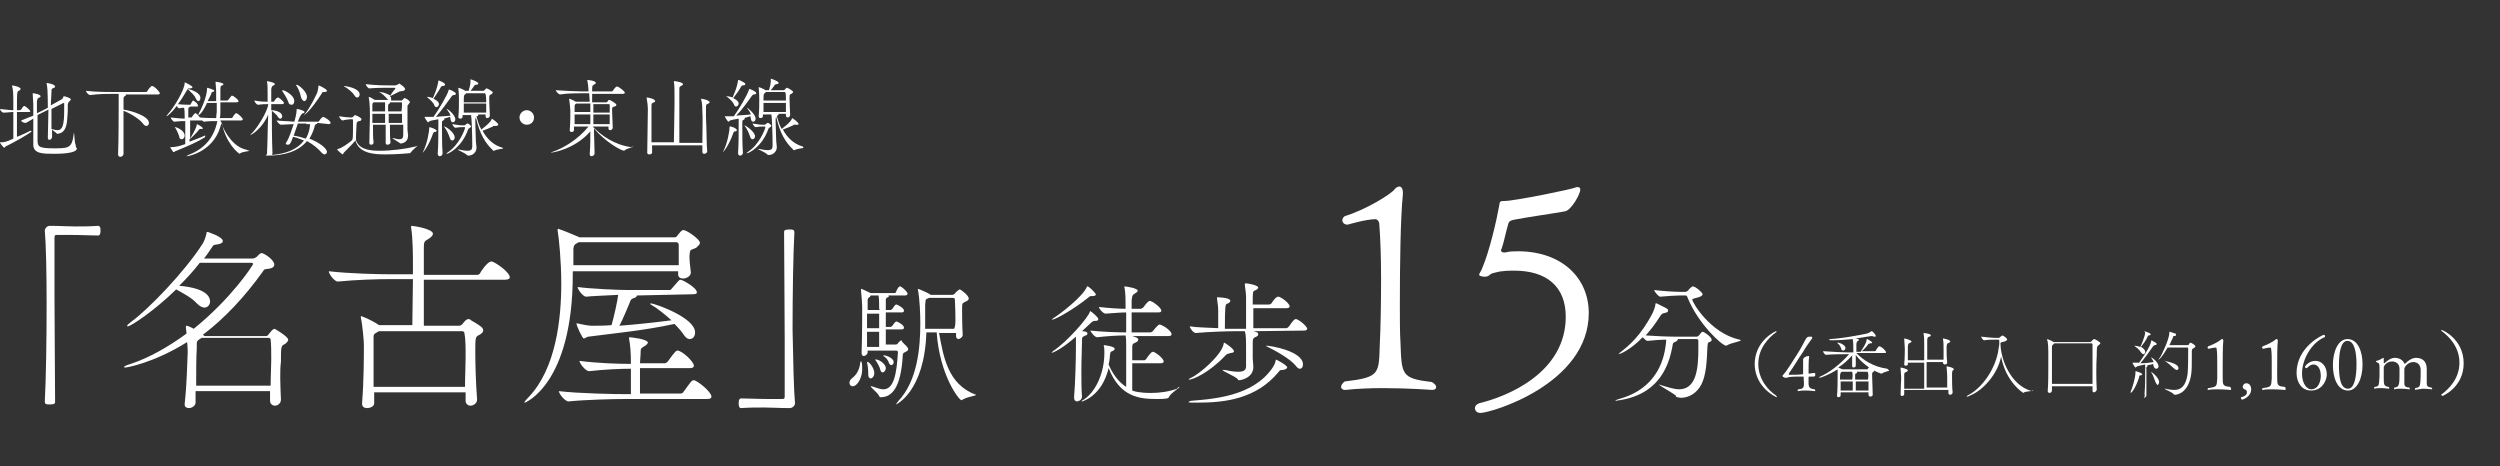 <?xml version="1.0" encoding="utf-8"?>
<!-- Generator: Adobe Illustrator 28.2.0, SVG Export Plug-In . SVG Version: 6.00 Build 0)  -->
<svg version="1.1" id="_レイヤー_2" xmlns="http://www.w3.org/2000/svg" xmlns:xlink="http://www.w3.org/1999/xlink" x="0px"
	 y="0px" viewBox="0 0 412.9 77" style="enable-background:new 0 0 412.9 77;" xml:space="preserve">
<rect x="0" y="0" width="412.9" height="77" fill="#333333" stroke="none"/>
<style type="text/css">
	.st0{fill:#FFFFFF;}
	.st1{fill:none;}
</style>
<g id="PC">
	<g>
		<path class="st0" d="M0.9,24.2c-0.1,0.1-0.1,0.2-0.2,0.2S0,23.7,0,23.5l0,0c0.7,0,0.9,0,2.2-0.6c0-0.9,0-2.8,0-4.4
			c-0.5,0-1,0.1-1.5,0.1l0,0C0.4,18.7,0,18.2,0,18l0,0c1.1,0.1,1.6,0.2,2.2,0.2c0-0.7,0-1.4,0-1.8c0-0.6,0-1.4-0.2-2.2v-0.1l0,0
			c0,0,1.4,0.2,1.4,0.6c0,0.1-0.1,0.2-0.3,0.3c-0.3,0.1-0.3,0.3-0.3,3.2h0.5c0.1,0,0.1-0.1,0.2-0.1C3.8,17.5,4,17.5,4,17.5
			c0.2,0,1,0.7,1,0.9c0,0.1-0.1,0.1-0.2,0.1h-2c0,1.6,0,3.3,0,4.1c0.8-0.3,1.6-0.7,2.2-1h0.1c0,0,0.1,0,0.1,0.1
			C5.2,21.9,2,23.7,0.9,24.2L0.9,24.2z M12.7,24.5c0,0.9-3,0.9-3.8,0.9c-1.8,0-3.4,0-3.4-1.5c0-1,0-2.7,0-4.3
			c-1.2,0.7-1.2,0.7-1.3,0.7c-0.3,0-0.7-0.2-0.7-0.4l0,0c0.8-0.3,1.4-0.6,2-0.8v-1.7v-0.2c0-0.5-0.1-1.2-0.1-1.7v-0.1l0,0
			c0.3,0,1.3,0.2,1.3,0.5c0,0.1-0.1,0.2-0.2,0.2c-0.2,0.1-0.3,0.1-0.4,0.6c0,0.2,0,1,0,2c0.6-0.3,1.1-0.5,1.8-0.9
			c0-2.9-0.1-3.6-0.2-4c0-0.1,0-0.1,0-0.1l0,0c0.1,0,1.4,0.2,1.4,0.6c0,0.1-0.1,0.2-0.2,0.2c-0.3,0.2-0.4,0-0.4,0.7
			c0,0.6-0.1,1.4-0.1,2.2l1.8-1c0.1,0,0.1-0.2,0.2-0.2c0-0.1,0.1-0.2,0.1-0.3c0,0,0,0,0.1,0s1.1,0.3,1.1,0.5c0,0.1-0.1,0.2-0.3,0.4
			c-0.1,0.1-0.1,0.1-0.2,0.4c0,0.7,0,1.5-0.1,2.5c-0.1,1.4-0.5,2.3-1.6,2.4c-0.1,0-0.1,0-0.1,0c-0.1-0.2-0.5-0.4-0.8-0.7v1.2l0,0
			c0,0.3-0.3,0.5-0.4,0.5c-0.2,0-0.3-0.1-0.3-0.4l0,0c0-1.2,0.1-3,0.1-4.6L6.2,19c0,1.4,0,3,0,3.9c0,1.3,0,1.6,2.8,1.6
			c0.6,0,1.2,0,1.8-0.1c1.1-0.2,1.2-1.1,1.4-2.4c0-0.1,0-0.1,0-0.1c0.1,0,0.1,1.8,0.3,2C12.5,24.3,12.6,24.4,12.7,24.5L12.7,24.5z
			 M10.5,17C10.5,17,10.4,17,10.5,17l-2,1c0,1.1,0,2.3,0,3.3c0.4,0.1,0.7,0.2,1,0.2c0.8,0,1.1-0.8,1.1-3.2c0-0.4,0-0.8,0-1.1
			C10.6,17.1,10.6,17,10.5,17L10.5,17z"/>
		<path class="st0" d="M20.4,25.4c0,0.3-0.3,0.5-0.5,0.5s-0.4-0.1-0.4-0.4l0,0c0.1-2.5,0.1-6.8,0.1-8.1c0-0.6,0-1.5,0-1.9h-0.7
			c-0.8,0-2.7,0-4,0.2l0,0c-0.3,0-0.7-0.5-0.7-0.7l0,0c1.5,0.2,4,0.2,4.8,0.2h5.1c0.1,0,0.2-0.1,0.2-0.1c0.1-0.2,0.6-0.9,0.8-0.9
			c0.4,0,1.3,1,1.3,1.2c0,0.1-0.1,0.2-0.3,0.2h-5.4c0.1,0,0.1,0.1,0.1,0.1c0,0.1-0.1,0.1-0.2,0.2c-0.2,0.1-0.2,0.1-0.2,1
			c0,0.3,0,0.7,0,1.2c1.4,0.2,4.2,1.1,4.2,2.2c0,0.3-0.2,0.5-0.4,0.5c-0.2,0-0.4-0.1-0.6-0.4c-0.5-0.7-2.1-1.7-3.2-2.1
			c0,1,0,2.2,0,3.4C20.4,23,20.4,24.4,20.4,25.4L20.4,25.4L20.4,25.4z"/>
		<path class="st0" d="M41.2,24.9c0,0.1-1,0.1-1.5,0.4l-0.1,0.1c-0.2,0-2.4-1.8-3-5.3c-0.9,4.9-5.5,5.7-5.7,5.7h-0.1
			c0,0,0.1-0.1,0.3-0.2c2.9-1.1,4.3-3.1,4.8-5.6c-0.7,0-1.5,0-2.2,0.1l0,0c-0.1,0-0.2-0.1-0.3-0.2c0,0-0.1,0-0.2,0h-1.8
			c0,0.6,0,1.1,0,1.7c0,0.4,0,0.9,0,1.3c0.9-1.5,1.1-2.1,1.1-2.3c0-0.1,0-0.1,0-0.1c0.1,0,1,0.5,1,0.7c0,0.1-0.1,0.1-0.3,0.1h-0.1
			c-0.2,0-0.2,0.1-0.3,0.2c-0.3,0.4-1.4,1.5-1.5,1.5c0,0.1,0,0.3,0,0.4c1-0.4,1.9-0.7,2.5-1c0,0,0,0,0.1,0c0,0,0,0,0,0.1
			c0,0,0,0.1-0.1,0.2c-1.1,0.7-2.7,1.4-4.9,2.3c-0.1,0.1-0.1,0.1-0.2,0.1h-0.1c-0.1-0.1-0.5-0.8-0.5-0.8s0,0,0.1,0h0.1
			c0.5,0,1.2-0.1,2.3-0.5c0-1.3,0-2.7,0-3.8c-0.5,0-1,0-1.8,0.1l0,0c-0.2,0-0.6-0.5-0.6-0.7c0.9,0.1,1.8,0.2,2.3,0.2v-0.3
			c0-0.6,0-1.1-0.1-1.5c-0.2,0-0.5,0-0.8,0.1l0,0c-0.1,0-0.3-0.2-0.4-0.4c-0.9,1.2-1.6,1.7-1.7,1.7c0,0-0.1,0,0,0c0,0,0-0.1,0.1-0.2
			c1.2-1.3,2.9-4.2,2.9-5.3c0-0.1,0-0.1,0-0.1c0.1,0,1.3,0.6,1.3,0.8c0,0.1-0.2,0.2-0.4,0.2l0,0c-0.1,0-0.1,0-0.2,0s-0.1,0-0.2,0.1
			h0.1c0.3,0.1,2,0.5,2,1.5c0,0.3-0.2,0.5-0.3,0.5c-0.2,0-0.3-0.1-0.5-0.5c-0.1-0.4-0.8-1-1.2-1.4L31,14.7l0,0
			c-0.5,0.8-1,1.7-1.6,2.5c0.8,0.1,1.5,0.1,1.9,0.1h0.1c0,0,0.1,0,0.1-0.1c0,0,0.3-0.6,0.4-0.6c0,0,0.8,0.4,0.8,0.9
			c0,0.1,0,0.1-0.2,0.1h-1.1l0,0c0,0.1-0.1,0.1-0.1,0.1c-0.2,0.1-0.2,0-0.2,0.8c0,0.3,0,0.6,0,0.9h0.5c0,0,0.1,0,0.1-0.1
			c0.2-0.3,0.5-0.6,0.5-0.6h0.1c0.3,0.1,0.5,0.4,0.7,0.7c0.9,0.1,2,0.1,2.7,0.1c0-0.4,0.1-0.8,0.1-1.2V17h-1.6c-0.8,1.7-1.3,2-1.4,2
			c0,0,0,0,0-0.1s0-0.1,0.1-0.3c0.1-0.1,1.3-2.5,1.3-4c0-0.1,0-0.1,0-0.1c0.1,0,1.2,0.3,1.2,0.5c0,0.1-0.1,0.1-0.3,0.2
			c-0.2,0.1-0.2,0.1-0.2,0.3l-0.6,1.2h1.4c0-0.6,0-1.1,0-1.5c0-0.7-0.1-1.3-0.1-1.6v-0.1l0,0c0.3,0,1.3,0.2,1.3,0.4
			c0,0.1-0.1,0.2-0.2,0.2c-0.3,0.1-0.3,0.2-0.3,0.9v1.6h1.1c0,0,0.1,0,0.2-0.1c0.5-0.6,0.5-0.7,0.6-0.7c0.3,0,1.1,0.7,1.1,0.9
			c0,0.1-0.1,0.2-0.3,0.2h-2.7v1.6c0,0.3,0,0.7-0.1,1h1.9c0.1,0,0.2-0.1,0.2-0.1s0.4-0.7,0.6-0.7c0.3,0,1.1,0.8,1.1,1
			c0,0.1-0.1,0.2-0.3,0.2h-3.4c0.7,2.2,2.3,4.4,4.2,4.8C41.1,24.9,41.2,24.9,41.2,24.9L41.2,24.9z M30.5,22.4c0,0.3-0.2,0.6-0.5,0.6
			c-0.2,0-0.4-0.1-0.4-0.5c-0.1-0.3-0.4-1-0.6-1.3C28.9,21,28.8,21,28.8,21l0,0C29,20.9,30.5,21.5,30.5,22.4L30.5,22.4z"/>
		<path class="st0" d="M52.4,20.3C52.4,20.3,52.4,20.4,52.4,20.3c0,0.1,0,0.2-0.2,0.2c-0.2,0.1-0.2,0.2-0.3,0.6
			c-0.2,0.7-0.5,1.3-0.8,1.8c1.6,0.6,2.9,1.6,2.9,2.2c0,0.2-0.2,0.4-0.4,0.4c-0.1,0-0.3-0.1-0.5-0.3c-0.5-0.6-1.3-1.3-2.4-1.9
			c-1.4,1.7-3.7,2.4-6.4,2.4c-0.3,0-0.4,0-0.4-0.1c0,0,0.1-0.1,0.2-0.1c0-0.1,0-0.1,0-0.2c0.1-1.8,0.1-4.3,0.2-6.4
			c-0.9,2.2-2.7,3.4-3,3.4l0,0c0,0,0.1-0.1,0.2-0.2c0.8-0.7,2.7-3.6,2.8-4.9h-0.1c-0.6,0-0.7,0-1.6,0.1l0,0c-0.2,0-0.6-0.5-0.6-0.7
			c1.1,0.2,1.6,0.2,2.2,0.2l0,0c0-0.3,0-0.6,0-0.8c0-1.7,0-1.9-0.1-2.5c0-0.1,0-0.1,0-0.1l0,0c0,0,1.3,0.2,1.3,0.5
			c0,0.1-0.1,0.1-0.2,0.2c-0.2,0.1-0.3,0.1-0.4,0.6c0,0.5,0,1.2,0,2.1h0.3c0,0,0.1,0,0.2-0.1c0.2-0.4,0.5-0.6,0.6-0.6
			c0.2,0,1,0.7,1,0.9c0,0.1-0.1,0.2-0.3,0.2h-1.8v1c0.7,0,1.8,0.3,1.8,1c0,0.2-0.1,0.4-0.3,0.4c-0.1,0-0.3-0.1-0.4-0.3
			c-0.2-0.4-0.7-0.7-1-1c0,2.1,0,4.6,0.1,7c0,0.1,0,0.2-0.1,0.3c2.3-0.2,4.2-0.9,5.3-2.4c-0.6-0.2-1.2-0.5-1.8-0.6
			c-0.4,1.1-0.5,1.3-0.9,1.3c-0.2,0-0.3-0.1-0.3-0.2s0-0.1,0.1-0.2c0.5-0.8,0.9-2.1,1.2-3c-0.7,0-1.5,0.1-2.1,0.1l0,0
			c-0.2,0-0.7-0.5-0.7-0.7l0,0c0.8,0.1,1.9,0.1,2.9,0.2c0.1-0.2,0.4-1.4,0.4-2c0-0.1,0-0.1,0-0.1c0.4,0,1.3,0.3,1.3,0.5
			c0,0.1-0.1,0.2-0.3,0.2c-0.2,0.1-0.5,0.5-0.8,1.4c0.6,0,1.1,0,1.3,0h2c0.1,0,0.2-0.1,0.2-0.1c0.1-0.2,0.5-0.7,0.7-0.7
			c0.1,0,1.2,0.6,1.2,1c0,0.1-0.1,0.2-0.3,0.2L52.4,20.3L52.4,20.3z M47.6,16.8c-0.2-0.6-0.8-1.5-1-1.8l0,0c0,0,0-0.1,0.1-0.1
			c0.3,0,1.9,0.8,1.9,1.8c0,0.4-0.2,0.6-0.4,0.6C47.9,17.3,47.7,17.2,47.6,16.8L47.6,16.8z M50.6,20.4c-0.3,0-0.8,0-1.4,0l-0.7,2
			c0.7,0.1,1.4,0.3,2,0.5c0.6-1,0.7-2,0.7-2.4h-0.6V20.4z M49.7,16c-0.1-0.6-0.5-1.6-0.8-1.9l0,0c0,0,0-0.1,0.1-0.1
			c0.3,0,1.7,1.1,1.7,2c0,0.4-0.2,0.7-0.5,0.7C50,16.6,49.8,16.4,49.7,16L49.7,16z M50.2,19c0,0,0-0.1,0.1-0.1
			c1-1.2,1.9-3.2,2.1-3.6c0.1-0.3,0.2-0.9,0.2-1.1c0-0.1,0-0.1,0-0.1c0.1,0,1.4,0.6,1.4,0.9c0,0.1-0.1,0.2-0.5,0.2
			c-0.3,0-0.3,0.1-0.4,0.3C51.3,18.3,50.3,19,50.2,19L50.2,19z"/>
		<path class="st0" d="M69,24L69,24c0,0.1-0.8,0.7-1.1,1.1c-0.1,0.1-0.1,0.2-0.2,0.2s-2,0.2-4,0.2c-1.8,0-4.4-0.1-5-2.3
			c-0.3,0.4-1.3,1.4-1.9,2c-0.1,0.1-0.1,0.3-0.2,0.3s-0.9-0.7-0.9-0.8c0,0,0-0.1,0.1-0.1c0.6-0.1,1.7-0.9,2.3-1.4
			c0.2-0.2,0.2-0.4,0.2-2.9v-0.5c0-0.1-0.1-0.1-0.2-0.1h-0.3c-0.2,0-0.9,0.1-1.2,0.2l0,0c-0.2,0-0.6-0.5-0.6-0.7
			c0.5,0.1,1.6,0.2,1.8,0.2h0.3c0.1,0,0.2-0.1,0.2-0.1c0.3-0.3,0.3-0.3,0.3-0.3c0.1,0,1.1,0.4,1.1,0.7c0,0.2-0.2,0.3-0.4,0.3
			c-0.2,0.1-0.3,0-0.4,0.4c0,0.5-0.1,1.4-0.1,2V23c0,0.1,0,0.3,0.1,0.4c0.6,1.4,2.6,1.5,3.8,1.5c1.9,0,4.3-0.3,5.9-0.7
			C68.9,24.1,68.9,24.1,69,24L69,24z M59.4,15.6c0,0.3-0.2,0.5-0.4,0.5s-0.3-0.1-0.5-0.4c-0.3-0.5-1.1-1.1-1.6-1.4
			c0,0-0.1,0-0.1-0.1c0,0,0,0,0.1,0C57.7,14.3,59.4,14.7,59.4,15.6L59.4,15.6z M65.3,14.6c0,0,0-0.1-0.1-0.1H64c-1,0-1.8,0-3,0.1
			l0,0c-0.2,0-0.6-0.5-0.6-0.7c1.6,0.2,3.3,0.2,3.7,0.2h1.2c0.2,0,0.2-0.1,0.3-0.1s0.1-0.1,0.2-0.1s0.1-0.1,0.1-0.1
			c0.1,0,0.1,0,0.2,0.1c0,0,0.8,0.5,0.8,0.8c0,0.2-0.2,0.3-0.3,0.3c-0.2,0.1-0.5,0-0.8,0.2c-0.2,0.1-0.8,0.4-1.4,0.7
			c0.2,0.1,0.2,0.3,0.2,0.5c0,0.1,0,0.1,0,0.2h1.7c0,0,0.1,0,0.2-0.1s0.2-0.3,0.3-0.3c0.2,0,0.9,0.4,0.9,0.7c0,0.1-0.2,0.2-0.2,0.3
			c-0.2,0.2-0.2,0.2-0.2,0.4c0,0.3,0,0.9,0,3.8c0,0.2,0.1,0.8,0.1,1c0,1.2-1.1,1.3-1.2,1.3s-0.1,0-0.2-0.1s-1.2-0.7-1.2-0.8l0,0h0.1
			c0.4,0.1,0.8,0.2,1.1,0.2c0.4,0,0.6-0.2,0.6-0.7c0-0.1,0-0.8,0-1.7h-2.2c0,1.2,0,2.3,0.1,2.9l0,0c0,0.2-0.2,0.4-0.5,0.4
			c-0.2,0-0.3-0.1-0.3-0.3l0,0c0-0.8,0-1.9,0-3h-2.1c0,1.1,0,2.3,0.1,2.9l0,0c0,0.3-0.2,0.4-0.4,0.4S61,23.8,61,23.6l0,0
			c0-1.4,0.1-3.2,0.1-4.5c0-0.2,0-2.2-0.2-3c0-0.1,0-0.1,0-0.1l0,0c0.2,0,1,0.5,1,0.5h2.2c0,0,0-0.1-0.1-0.1c-0.3-0.4-0.9-1-1.4-1.2
			l0,0c0,0,0,0,0.1,0c0.6,0,1.3,0.3,1.8,0.6C64.6,15.4,65.3,14.7,65.3,14.6L65.3,14.6z M61.7,16.9L61.7,16.9
			c-0.2,0.2-0.2,0.2-0.2,0.6c0,0.1,0,0.5,0,0.9h2.1c0-0.5,0-1.3,0-1.5H61.7z M61.5,20.3h2.1c0-0.5,0-1,0-1.4v-0.1h-2.1V20.3z
			 M66.4,17c0,0,0-0.1-0.2-0.1h-1.8c0,0,0,0,0,0.1s0,0.1-0.1,0.1c-0.1,0.1-0.2,0.1-0.2,0.4s0,0.6,0,0.9h2.2
			C66.4,17.8,66.4,17.3,66.4,17L66.4,17z M66.4,18.8h-2.2v1.5h2.2V18.8L66.4,18.8z"/>
		<path class="st0" d="M72.1,21.6c0,0.1-0.1,0.2-0.3,0.2c-0.2,0-0.2,0.1-0.3,0.3c-0.7,2-1.6,3.1-1.7,3.1l0,0c0,0,0-0.1,0.1-0.2
			c0.7-1.4,1-3.4,1-3.9c0-0.1,0-0.1,0-0.1C71.1,21,72.2,21.4,72.1,21.6L72.1,21.6z M75.2,19.7c0,0.3-0.2,0.5-0.4,0.5
			c-0.2,0-0.3-0.1-0.4-0.5c0-0.1,0-0.3-0.1-0.4c-0.3,0.1-0.6,0.2-1,0.3c0.1,0,0.1,0.1,0.1,0.1s0,0.1-0.2,0.2S73,20,73,20.5
			c0,0.2,0,0.5,0,0.8c0,1.1,0,2.8,0.1,4c0,0.3-0.2,0.5-0.5,0.5c-0.1,0-0.3-0.1-0.3-0.4v-0.1c0.1-1.5,0.1-2.9,0.1-4.8
			c0-0.3,0-0.6,0-0.8c-0.6,0.1-1.2,0.2-1.4,0.3c-0.1,0-0.2,0.2-0.3,0.2c-0.1,0-0.6-0.8-0.6-0.9l0,0h0.1c0.2,0,0.4,0,0.7,0
			s0.4,0,0.6,0h0.1c0.8-1.1,2.3-3.6,2.5-4.4c0-0.1,0-0.1,0.1-0.1s1.1,0.4,1.1,0.7c0,0.1-0.1,0.2-0.4,0.2c-0.1,0-0.2,0.1-0.3,0.2
			c-0.7,1-1.8,2.5-2.6,3.4c0.8-0.1,1.8-0.1,2.4-0.2c-0.1-0.4-0.3-0.6-0.5-0.9c-0.1-0.1-0.1-0.1-0.1-0.2l0,0C74,18,75.2,19,75.2,19.7
			L75.2,19.7z M73.5,14c0,0.1-0.1,0.2-0.4,0.2c-0.2,0-0.2,0.1-0.3,0.2c-0.3,0.6-0.9,1.4-1.2,1.9c0.8,0.4,0.9,0.7,0.9,0.9
			c0,0.2-0.2,0.5-0.4,0.5c-0.2,0-0.3-0.1-0.4-0.4c-0.3-0.6-0.8-0.9-1.1-1.2C70.5,16,70.5,16,70.5,16s0,0,0.1,0
			c0.4,0,0.8,0.2,0.9,0.2c0.8-1.8,0.8-2.4,0.9-2.8c0-0.1,0-0.1,0-0.1h0.1C72.5,13.3,73.6,13.7,73.5,14L73.5,14z M75.1,22.7
			c0,0.3-0.2,0.5-0.4,0.5c-0.2,0-0.3-0.1-0.4-0.4c-0.2-0.6-0.5-1.3-0.9-1.8c-0.1-0.1-0.1-0.1-0.1-0.1l0,0
			C73.6,20.8,75.1,21.9,75.1,22.7z M77.8,20.9c0,0.1-0.2,0.2-0.2,0.2c-0.1,0.1-0.2,0.1-0.3,0.3c-1,2.9-3.2,4-3.5,4
			c-0.1,0-0.1,0-0.1,0s0.1-0.1,0.2-0.2c1.9-1.2,2.9-3.8,2.9-4.1c0-0.1,0-0.1-0.1-0.1h-0.3c-0.2,0-0.6,0-1.2,0.1
			c-0.2,0-0.5-0.5-0.5-0.6c0.7,0.1,1.2,0.2,1.6,0.2h0.4c0.1,0,0.1-0.1,0.2-0.1c0.1-0.1,0.2-0.2,0.3-0.2
			C77.2,20.3,77.8,20.7,77.8,20.9z M83.1,24.5c0,0.1-0.9,0.1-1.5,0.4h-0.1c-0.1,0-0.1,0-0.1-0.1c-1.2-1.1-2.2-2.7-2.8-5.4
			c-0.1,0.1-0.1,0.5-0.1,0.6c0,0.8,0.1,3,0.1,3.4c0,0.1,0.1,0.8,0.1,1l0,0c0,0.8-0.7,1.3-1.3,1.3c-0.2,0-0.3-0.1-0.3-0.1
			c-0.2-0.3-1.5-0.8-1.5-0.9l0,0c0,0,0.1,0,0.2,0c0.5,0.1,1,0.2,1.4,0.2c0.8,0,0.8-0.4,0.8-0.9c0-1.6-0.1-4.7-0.2-5h-1.4v0.3
			c0,0.2-0.2,0.3-0.4,0.3c-0.2,0-0.3-0.1-0.3-0.3l0,0c0.1-0.7,0.1-2.3,0.1-2.8c0,0,0-1.3-0.1-1.9v-0.1l0,0c0.2,0,0.8,0.3,1,0.4
			l0.1,0.1h0.6c0-0.1,0.3-0.9,0.3-1.4c0-0.1,0-0.3,0-0.4c0-0.1,0-0.1,0-0.1c0.1,0,1.3,0.4,1.3,0.7c0,0.1-0.1,0.2-0.4,0.2
			c-0.2,0-0.2,0.1-0.3,0.2c-0.2,0.3-0.4,0.6-0.6,0.8h2.1c0.1,0,0.1,0,0.2-0.1c0.3-0.3,0.3-0.3,0.4-0.3s1,0.5,1,0.7
			c0,0.1-0.2,0.2-0.3,0.3c-0.3,0.1-0.3,0.2-0.3,0.8c0,0.8,0.1,2.2,0.1,2.7l0,0c0,0.2-0.2,0.4-0.4,0.4c-0.2,0-0.3-0.1-0.3-0.3
			c0-0.1,0-0.2,0-0.3h-1.3C79,18.9,79,19,79,19c0,0.1-0.1,0.1-0.2,0.2h-0.1c0.2,0.8,0.4,1.5,0.8,2.2c0.1-0.1,1.5-1.1,1.7-1.7v-0.1
			c0.1,0,1.1,0.7,1.1,1c0,0.1-0.1,0.1-0.3,0.2c-0.1,0-0.1,0-0.2,0s-0.1,0-0.2,0s-0.2,0-0.2,0.1c-0.4,0.2-1.2,0.5-1.7,0.7
			c0.7,1.3,1.8,2.4,3.3,2.8C83.1,24.5,83.1,24.5,83.1,24.5L83.1,24.5z M80.1,15.4H77l-0.2,0.2c-0.2,0.1-0.2,0.3-0.2,1.3h3.7
			C80.3,15.8,80.2,15.4,80.1,15.4z M76.6,17.1c0,0.5,0,0.9,0,1.5h3.7c0-0.5,0-1,0-1.5H76.6L76.6,17.1z"/>
		<path class="st0" d="M87,20.6c-0.6,0-1.2-0.5-1.2-1.2c0-0.6,0.5-1.2,1.2-1.2c0.6,0,1.2,0.5,1.2,1.2S87.7,20.6,87,20.6z"/>
		<path class="st0" d="M104.6,24.2c0,0.1-1,0.3-1.4,0.6l-0.1,0.1c-0.5,0-3.2-1.5-5-3.7c0,1.4,0.1,2.8,0.1,4.1l0,0
			c0,0.4-0.4,0.5-0.5,0.5c-0.2,0-0.3-0.1-0.3-0.4l0,0c0.1-1.1,0.1-2.4,0.1-3.7c-2.6,3-6.3,3.5-6.4,3.5s-0.1,0-0.1,0s0.1-0.1,0.2-0.1
			c1.8-0.6,4.2-2,6-4.2h-2.4c0,0.2,0,0.4,0,0.6s-0.2,0.3-0.4,0.3c-0.2,0-0.3-0.1-0.3-0.3l0,0c0.1-1.3,0.1-2.5,0.1-3.2
			c0-0.1-0.1-1.4-0.2-1.9c0-0.1,0-0.1,0-0.1l0,0c0.1,0,0.8,0.3,1.1,0.5h0.1h2.2l-0.1-1.4h-1.1c-0.8,0-2.5,0-3.7,0.2l0,0
			c-0.2,0-0.7-0.5-0.7-0.7l0,0c1.4,0.1,3.6,0.2,4.4,0.2h1c0-0.5-0.1-1.4-0.2-1.8v-0.1l0,0c0,0,1.4,0.1,1.4,0.5
			c0,0.1-0.1,0.2-0.2,0.2c-0.3,0.3-0.4,0.1-0.4,0.8c0,0.1,0,0.3,0,0.4h3.2c0.1,0,0.2-0.1,0.2-0.1c0.5-0.7,0.6-0.7,0.7-0.7h0.1
			c0.3,0.1,1.2,0.8,1.2,1c0,0.1-0.1,0.2-0.3,0.2h-5.1v1.4h2.3c0.1,0,0.1,0,0.2-0.1s0.2-0.2,0.2-0.3h0.1c0.2,0,1.2,0.6,1.2,0.8
			c0,0.2-0.2,0.3-0.4,0.3c-0.2,0.1-0.3,0.1-0.3,0.4c0,0.1,0,0.3,0,0.5c0,0.7,0.1,1.8,0.1,2.6l0,0c0,0.2-0.2,0.4-0.4,0.4
			c-0.2,0-0.3-0.1-0.3-0.3c0-0.1,0-0.2,0-0.3h-2.6c1.3,1.4,3.5,3,6.3,3.4C104.5,24.2,104.6,24.2,104.6,24.2L104.6,24.2z M97.5,17.1
			h-2.2h-0.1c-0.2,0.2-0.3,0-0.3,0.6c0,0.2,0,0.5,0,0.8h2.6V17.1L97.5,17.1z M94.9,18.9c0,0.5,0,1,0,1.6h2.6c0-0.5,0-1.1,0-1.6H94.9
			L94.9,18.9z M100.7,17.3c0,0,0-0.1-0.2-0.1H98c0,0.5,0,0.9,0,1.4h2.7C100.7,18,100.7,17.6,100.7,17.3z M98,18.9c0,0.5,0,1,0,1.6
			h2.7c0-0.6,0-1.1,0-1.6H98L98,18.9z"/>
		<path class="st0" d="M116.8,25c0,0.2-0.2,0.4-0.5,0.4c-0.2,0-0.3-0.1-0.3-0.4l0,0c0-0.1,0-0.5,0-1h-8.3c0,0.5,0,0.9,0,1.2
			c0,0.2-0.2,0.3-0.5,0.3c-0.2,0-0.3-0.1-0.3-0.3l0,0c0-0.3,0.1-6.5,0.1-7.1s-0.1-1.4-0.2-1.9v-0.1l0,0c0.2,0,1.4,0.2,1.4,0.6
			c0,0.1-0.1,0.2-0.2,0.2c-0.3,0.2-0.4,0-0.4,0.7c0,0.3,0,1.6,0,3c0,1,0,2.1,0,2.9h3.7c0-1.4,0.1-4.1,0.1-6.2c0-0.8,0-1.5,0-2
			c0-0.3,0-1.3-0.1-1.8v-0.1c0,0,0,0,0.1,0c0.2,0,1.4,0.2,1.4,0.5c0,0.1-0.1,0.2-0.3,0.3c-0.3,0.1-0.3,0.2-0.3,0.7c0,1,0,3.1,0,5.2
			c0,1.2,0,2.4,0,3.5h3.8c0-1.6,0.1-4.3,0-5.2c0-0.4,0-1.4-0.2-2v-0.1l0,0c0,0,1.4,0.2,1.4,0.6c0,0.1-0.1,0.1-0.2,0.2
			c-0.3,0.2-0.4,0-0.4,0.7c0,0.1,0,0.8,0,1.6C116.7,21.2,116.7,24.1,116.8,25L116.8,25L116.8,25z"/>
		<path class="st0" d="M121.7,21.5c0,0.1-0.1,0.2-0.3,0.2c-0.2,0-0.2,0.1-0.3,0.3c-0.7,2-1.6,3.1-1.7,3.1l0,0c0,0,0-0.1,0.1-0.2
			c0.7-1.4,1-3.4,1-3.9c0-0.1,0-0.1,0-0.1C120.7,20.8,121.7,21.2,121.7,21.5L121.7,21.5z M124.8,19.6c0,0.3-0.2,0.5-0.4,0.5
			c-0.2,0-0.3-0.1-0.4-0.5c0-0.1,0-0.3-0.1-0.4c-0.3,0.1-0.6,0.2-1,0.3c0.1,0,0.1,0.1,0.1,0.1c0,0.1,0,0.1-0.2,0.2s-0.2,0.1-0.2,0.6
			c0,0.2,0,0.5,0,0.8c0,1.1,0,2.8,0.1,4c0,0.3-0.2,0.5-0.5,0.5c-0.1,0-0.3-0.1-0.3-0.4v-0.1c0.1-1.5,0.1-2.9,0.1-4.8
			c0-0.3,0-0.6,0-0.8c-0.6,0.1-1.2,0.2-1.4,0.3c-0.1,0-0.2,0.2-0.3,0.2c-0.1,0-0.6-0.8-0.6-0.9l0,0h0.1c0.2,0,0.4,0,0.7,0
			s0.4,0,0.6,0h0.1c0.8-1.1,2.3-3.6,2.5-4.4c0-0.1,0-0.1,0.1-0.1s1.1,0.4,1.1,0.7c0,0.1-0.1,0.2-0.4,0.2c-0.1,0-0.2,0.1-0.3,0.2
			c-0.7,1-1.8,2.5-2.6,3.3c0.8-0.1,1.8-0.1,2.4-0.2c-0.1-0.4-0.3-0.6-0.5-0.9c-0.1-0.1-0.1-0.1-0.1-0.2l0,0
			C123.6,17.9,124.8,18.9,124.8,19.6L124.8,19.6z M123.1,13.9c0,0.1-0.1,0.2-0.4,0.2c-0.2,0-0.2,0.1-0.3,0.2
			c-0.3,0.6-0.9,1.4-1.3,1.9c0.8,0.4,0.9,0.7,0.9,0.9c0,0.2-0.2,0.5-0.4,0.5c-0.2,0-0.3-0.1-0.4-0.4c-0.3-0.6-0.8-0.9-1.1-1.2
			c-0.1,0-0.1,0-0.1-0.1s0,0,0.1,0c0.4,0,0.8,0.2,0.9,0.2c0.8-1.8,0.8-2.4,0.9-2.8c0-0.1,0-0.1,0-0.1h0.1
			C122,13.2,123.1,13.6,123.1,13.9z M124.7,22.5c0,0.3-0.2,0.5-0.4,0.5c-0.2,0-0.3-0.1-0.4-0.4c-0.2-0.6-0.5-1.3-0.9-1.8
			c-0.1-0.1-0.1-0.1-0.1-0.1l0,0C123.2,20.7,124.7,21.8,124.7,22.5z M127.4,20.8c0,0.1-0.2,0.2-0.2,0.2c-0.1,0.1-0.2,0.1-0.3,0.3
			c-1,2.9-3.2,4-3.5,4c-0.1,0-0.1,0-0.1,0s0.1-0.1,0.2-0.2c1.9-1.2,2.9-3.8,2.9-4.1c0-0.1,0-0.1-0.1-0.1H126c-0.2,0-0.6,0-1.2,0.1
			c-0.2,0-0.5-0.5-0.5-0.6c0.7,0.1,1.2,0.2,1.6,0.2h0.4c0.1,0,0.1-0.1,0.2-0.1c0.1-0.1,0.2-0.2,0.3-0.2
			C126.8,20.2,127.4,20.6,127.4,20.8L127.4,20.8z M132.7,24.4c0,0.1-0.9,0.1-1.5,0.4h-0.1c-0.1,0-0.1,0-0.1-0.1
			c-1.2-1.1-2.2-2.7-2.8-5.4c-0.1,0.1-0.1,0.5-0.1,0.6c0,0.8,0.1,3,0.1,3.4c0,0.1,0.1,0.8,0.1,1l0,0c0,0.8-0.7,1.3-1.3,1.3
			c-0.2,0-0.3-0.1-0.3-0.1c-0.2-0.3-1.5-0.8-1.5-0.9l0,0c0,0,0.1,0,0.2,0c0.5,0.1,1,0.2,1.4,0.2c0.8,0,0.8-0.4,0.8-0.9
			c0-1.6-0.1-4.7-0.2-5H126v0.3c0,0.2-0.2,0.3-0.4,0.3c-0.2,0-0.3-0.1-0.3-0.3l0,0c0.1-0.7,0.1-2.3,0.1-2.8c0,0,0-1.3-0.1-1.9v-0.1
			l0,0c0.2,0,0.8,0.3,1,0.4l0.1,0.1h0.6c0-0.1,0.3-0.9,0.3-1.4c0-0.1,0-0.3,0-0.4c0-0.1,0-0.1,0-0.1c0.1,0,1.3,0.4,1.3,0.7
			c0,0.1-0.1,0.2-0.4,0.2c-0.1,0-0.2,0.1-0.3,0.2c-0.2,0.3-0.4,0.6-0.6,0.8h2.1c0.1,0,0.1,0,0.2-0.1c0.3-0.3,0.3-0.3,0.4-0.3
			c0.1,0,1,0.5,1,0.7c0,0.1-0.2,0.2-0.3,0.3c-0.3,0.1-0.3,0.2-0.3,0.8c0,0.8,0.1,2.2,0.1,2.7l0,0c0,0.2-0.2,0.4-0.4,0.4
			c-0.1,0-0.3-0.1-0.3-0.3c0-0.1,0-0.2,0-0.3h-1.3c0.1,0,0.1,0.1,0.1,0.1c0,0.1-0.1,0.1-0.2,0.2h-0.1c0.2,0.8,0.4,1.5,0.8,2.2
			c0.1-0.1,1.5-1.1,1.7-1.7v-0.1c0.1,0,1.1,0.7,1.1,1c0,0.1-0.1,0.1-0.3,0.1c-0.1,0-0.1,0-0.2,0c-0.1,0-0.1,0-0.2,0
			c-0.1,0-0.2,0-0.2,0.1c-0.4,0.2-1.2,0.5-1.7,0.7c0.7,1.3,1.8,2.4,3.3,2.8C132.7,24.4,132.7,24.4,132.7,24.4L132.7,24.4z
			 M129.6,15.2h-3.1l-0.2,0.2c-0.2,0.1-0.2,0.3-0.2,1.2h3.7C129.8,15.7,129.8,15.2,129.6,15.2z M126.1,17c0,0.5,0,0.9,0,1.5h3.7
			c0-0.5,0-1,0-1.5H126.1L126.1,17z"/>
		<path class="st0" d="M7.4,38.1c0-0.4,0.4-0.8,0.8-0.8c1.7,0,3,0.1,4.2,0.1s2.4,0,3.8-0.1c0.1,0,0.2,0,0.3,0.2
			c0.1,0.1,0.1,0.3,0.1,0.6c0,0.2,0,0.8-0.4,0.8c-0.9,0-2.9-0.1-4.7-0.1c-0.8,0-1.5,0-2.1,0c-0.3,0-0.4,0.1-0.4,0.4
			c0,1.8,0,5.4,0,9.6c0,5.9,0.1,13,0.1,17.5c0,0.3,0,0.5-0.9,0.5c-0.5,0-0.8,0-0.8-0.5c0.2-3.7,0.3-10.2,0.3-16.1
			C7.7,45.1,7.6,40.3,7.4,38.1L7.4,38.1L7.4,38.1z"/>
		<path class="st0" d="M46.4,66c0,0.6-0.5,1-1,1c-0.4,0-0.8-0.3-0.8-0.8s0-1.1,0-1.6H32.3v1.9c0,0.5-0.6,0.9-1.1,0.9
			c-0.4,0-0.7-0.2-0.7-0.6v-0.1c0.4-3.7,0.4-6.6,0.5-8.5c0-0.2,0-0.9-0.1-1.7c-5.6,3.5-10,4.2-10.2,4.2s-0.2,0-0.2-0.1
			s0.4-0.3,1.1-0.5c3-1,6.2-2.8,9.2-5c0-0.4-0.1-0.7-0.1-1c0-0.1,0-0.2,0-0.2c0-0.1,0-0.1,0.1-0.1c0.3,0,1,0.4,1.2,0.5
			c6.2-5,9.8-10.5,9.8-10.7c0-0.1-0.1-0.2-0.3-0.2H33c-1,1.3-2.2,2.6-3.4,3.8c4.6,0.4,5.1,1.9,5.1,2.6c0,0.5-0.4,1-0.9,1
			c-0.4,0-0.8-0.2-1.3-0.7c-0.8-0.9-2.3-1.7-3.4-2.3c-3.7,3.6-7.5,6.1-8,6.1c-0.1,0-0.1,0-0.1-0.1s0.2-0.3,0.6-0.6
			c2.9-2.1,8.9-8.3,11.9-13c0.3-0.5,0.5-1.2,0.6-1.6c0-0.2,0-0.3,0.2-0.3c0,0,2.5,0.8,2.5,1.5c0,0.3-0.3,0.5-1.1,0.6
			c-0.5,0-0.5,0.2-0.8,0.6c-0.4,0.6-0.8,1.2-1.2,1.7h8c0.2,0,0.4-0.1,0.6-0.2c0.5-0.5,0.7-0.7,0.9-0.7c0.4,0,2.1,1.1,2.1,1.9
			c0,0.3-0.2,0.6-1,0.7c-0.5,0.1-0.6-0.1-1,0.6c-2.8,3.9-6.1,7.5-9.8,10.3l0.3,0.2h10c0.2,0,0.4,0,0.5-0.2c0.2-0.2,0.6-0.8,0.8-0.9
			c0.1,0,0.2-0.1,0.2-0.1c0.1,0,0.2,0.1,0.4,0.2c1.8,1.1,1.9,1.5,1.9,1.6c0,0.3-0.3,0.5-0.5,0.7c-0.7,0.3-0.7,0.4-0.7,3
			C46.2,61.1,46.3,63.7,46.4,66L46.4,66L46.4,66z M33.3,55.8L33.3,55.8c-0.9,0.6-0.8,0.4-0.8,1.7c-0.1,1.6-0.1,3.8-0.1,6.2h12.3
			c0-1.6,0.1-3.1,0.1-4.3c0-1.3,0-2.4-0.1-3.3c0,0,0-0.3-0.4-0.3H33.3L33.3,55.8z"/>
		<path class="st0" d="M78.8,66c0,0.6-0.6,1-1.1,1c-0.4,0-0.8-0.3-0.8-0.8v-1.4H61.8v1.8c0,0.5-0.6,0.8-1.2,0.8
			c-0.4,0-0.8-0.2-0.8-0.7v-0.1c0.3-3.8,0.3-7.8,0.3-9.7c0-0.4-0.2-3.1-0.5-4.4c0-0.1,0-0.2,0-0.2v-0.1c0.1,0,1.7,0.6,3,1.5l0,0h5.5
			l0.1-7.6h-3.9c-1.9,0-5.5,0.1-8.5,0.4l0,0c-0.6,0-1.5-1.3-1.5-1.7c3.5,0.4,8.3,0.5,10.2,0.5h3.7c0-0.7,0-1.3,0-1.9
			c0-1,0-4-0.3-5.8c0-0.1,0-0.2,0-0.2s0-0.1,0.1-0.1c0.3,0,3.5,0.5,3.5,1.3c0,0.3-0.3,0.6-0.8,0.9C70,39.9,70,39.9,70,41.4l0,4h8.8
			c0.2,0,0.4-0.1,0.5-0.3c0-0.1,1.2-1.9,1.8-1.9c0.1,0,0.2,0,0.2,0c0.8,0.3,2.9,1.8,2.9,2.6c0,0.2-0.2,0.4-0.8,0.4H70c0,2,0,4,0,5.7
			v1.9h5.8c0.2,0,0.4-0.1,0.5-0.2c0.2-0.2,0.6-0.8,0.8-0.8c0.1-0.1,0.2-0.1,0.3-0.1s0.2,0,0.4,0.2c1.7,1,2,1.2,2,1.7
			c0,0.3-0.3,0.5-0.6,0.7c-0.7,0.3-0.7,0.4-0.7,2.9C78.5,60.2,78.6,63.6,78.8,66L78.8,66L78.8,66z M62.6,54.7l-0.2,0.1
			c-0.8,0.5-0.7,0.3-0.7,1.6c0,0.8,0,1.7,0,2.7c0,1.5,0,3.1,0,4.8h15.1c0-1.7,0.1-3.3,0.1-4.8c0-1.7,0-3.2-0.2-4.1
			c0,0,0-0.3-0.4-0.3C76.4,54.7,62.6,54.7,62.6,54.7z"/>
		<path class="st0" d="M114.1,45c0,0.6-0.7,1-1.3,1c-0.4,0-0.8-0.2-0.8-0.7v-0.1c0-0.1,0-0.3,0-0.4H94.6v0.5
			c0,18.2-7.9,21.2-7.9,21.2h-0.1c0-0.1,0.2-0.4,0.7-0.9c4.5-4.7,5.4-12.8,5.4-18.8c0-3.7-0.4-7.6-0.6-8.7c0-0.1,0-0.1,0-0.2
			c0,0,0-0.1,0.1-0.1s0.1,0,0.3,0.1c0.1,0,2.1,0.8,3,1.2l0.2,0.1h15.6c0.2,0,0.4,0,0.5-0.2c0.2-0.2,0.6-0.8,0.8-0.9
			c0.1-0.1,0.2-0.1,0.3-0.1c0.5,0,2.7,1.5,2.7,2.1c0,0.3-0.3,0.5-0.6,0.8c-0.9,0.5-1,0.1-1.1,1.1v0C113.8,42.6,114,44.1,114.1,45
			L114.1,45L114.1,45z M103.2,65.9c-1.7,0-6.4,0.1-9.3,0.4l0,0c-0.6,0-1.6-1.3-1.6-1.7l0,0c3.4,0.4,9.4,0.5,11.2,0.5h0.7
			c0-0.9,0-2.8,0-4.2c-1.7,0-4.2,0.1-6.9,0.4l0,0c-0.6,0-1.6-1.3-1.6-1.7l0,0c3,0.4,6.5,0.5,8.5,0.5v-0.3c0-1.4-0.1-2.9-0.3-3.8
			c0-0.1,0-0.1,0-0.2c0-0.1,0-0.1,0.1-0.1c0.2,0,3,0.3,3,0.9c0,0.1-0.1,0.2-0.3,0.4c-0.9,0.6-0.9,0.4-0.9,1.5c0,0.4-0.1,1-0.1,1.5
			h4.1c0.2,0,0.4-0.2,0.5-0.3c1.2-1.7,1.4-1.8,1.6-1.8c0.7,0,2.7,1.8,2.7,2.5c0,0.2-0.1,0.4-0.7,0.4h-8.2c0,1.6,0,3.3,0,4.2h6.7
			c0.2,0,0.4-0.1,0.5-0.3c0.4-0.5,1.1-1.6,1.4-1.8c0.1-0.1,0.2-0.1,0.3-0.1c0.5,0,2.9,1.9,2.9,2.7c0,0.2-0.1,0.4-0.7,0.4L103.2,65.9
			L103.2,65.9z M112.1,42.5c0-1,0-1.9,0-2.1c0-0.1-0.1-0.4-0.4-0.4H95.6c-0.8,0.4-0.8,0.5-0.9,1.1v2.2v0.5h17.4V42.5L112.1,42.5z
			 M105.2,48.8C105.2,48.8,105.3,48.8,105.2,48.8c0,0.2-0.3,0.4-0.7,0.5c-0.3,0.1-0.4,0.4-0.5,0.7c-0.3,0.7-1.2,2.9-1.7,3.8
			c2.6-0.2,5.5-0.5,8.6-0.9c-1-0.9-2.2-1.9-3.4-2.6c-0.1,0-0.1-0.1-0.1-0.1s0-0.1,0.1-0.1c0.5,0,7.3,2.3,7.3,4.8
			c0,0.7-0.4,1.1-0.9,1.1c-0.3,0-0.6-0.2-0.9-0.6c-0.3-0.5-0.9-1.2-1.6-1.9c-5.1,1.1-9.6,1.5-14.2,2.1c-0.3,0-0.5,0.3-0.8,0.3
			c-0.2,0-1.2-2.1-1.2-2.5l0,0h0.1c0.9,0.2,1.9,0.4,2.4,0.4c1.1,0,2.2,0,3.3-0.1c0.4-1.3,1-4.1,1.1-5c-1.9,0.1-4.5,0.2-5.3,0.3l0,0
			c-0.5,0-1.4-1.2-1.4-1.6c2.1,0.3,6.8,0.5,8.3,0.5h6.9c0.2,0,0.2-0.1,0.4-0.3c1.2-1.4,1.2-1.4,1.4-1.4c0.3,0,2.7,1.3,2.7,2.1
			c0,0.2-0.2,0.3-0.7,0.3L105.2,48.8L105.2,48.8z"/>
		<path class="st0" d="M131.3,66.6c0,0.4-0.4,0.8-0.9,0.8c-1.7,0-3-0.1-4.2-0.1s-2.4,0-3.8,0.1c-0.1,0-0.2,0-0.3-0.2
			s-0.1-0.3-0.1-0.6c0-0.2,0-0.8,0.4-0.8c0.9,0,2.9,0.1,4.7,0.1c0.8,0,1.5,0,2.1,0c0.3,0,0.4-0.1,0.4-0.4c0-1.8,0-5.4,0-9.6
			c0-5.9-0.1-13-0.1-17.5c0-0.3,0-0.5,0.9-0.5c0.5,0,0.8,0,0.8,0.5c-0.2,3.7-0.3,10.2-0.3,16.1C131,59.6,131.1,64.4,131.3,66.6
			L131.3,66.6L131.3,66.6z"/>
		<path class="st0" d="M142.4,61c0,1.4-0.8,2.8-1.6,2.8c-0.1,0-0.5-0.1-0.5-0.6c0-0.2,0.1-0.5,0.5-0.8c0.9-0.7,1.2-1.7,1.3-2.6
			c0-0.1,0-0.1,0.1-0.1c0,0,0.1,0,0.1,0.1C142.4,60.1,142.4,60.5,142.4,61L142.4,61z M150,57.7c0,0.2-0.2,0.3-0.6,0.5
			c-0.2,0.1-0.3,0.2-0.3,0.5c-0.3,5.5-1.9,6.9-3.6,6.9l0,0c-0.2,0-0.2,0-0.3-0.2c-0.2-0.5-1.4-1.4-1.4-1.6l0,0c0,0,0.1,0,0.2,0
			c0.7,0.2,1.3,0.5,1.9,0.5c1.7,0,2.2-2.5,2.4-6.1c0-0.2-0.1-0.3-0.3-0.3h-4.7v0.3c0,0.3-0.4,0.6-0.6,0.6c-0.2,0-0.4-0.1-0.4-0.5
			l0,0c0.1-2.5,0.1-6.9,0.1-7.6c0-0.2-0.1-2-0.2-2.8c0-0.1,0-0.1,0-0.2s0,0,0,0c0.2,0,1.3,0.6,1.6,0.7h4c0,0,0.2-0.1,0.2-0.2
			c0-0.1,0.4-0.9,0.6-0.9c0.1,0,0.1,0,0.1,0c0.6,0.3,1.2,1,1.2,1.2c0,0.1-0.1,0.3-0.4,0.3h-2.8l0.1,0.1c0,0.1-0.1,0.2-0.2,0.2
			c-0.3,0.2-0.3,0.2-0.3,0.5c0,0.5,0,1,0,1.6h0.8c0,0,0.2-0.1,0.3-0.2c0,0,0.4-0.7,0.6-0.7h0.1c0.3,0.1,1.2,0.6,1.2,1
			c0,0.2-0.1,0.3-0.4,0.3h-2.6V54h0.8c0,0,0.2-0.1,0.3-0.2c0.1-0.2,0.5-0.7,0.6-0.7h0.1c0.3,0.1,1.2,0.6,1.2,1
			c0,0.2-0.1,0.3-0.4,0.3h-2.6v2.5h1.6c0.3,0,0.3-0.1,0.4-0.2c0.1-0.2,0.5-0.5,0.6-0.5C148.9,56.6,150,57.2,150,57.7L150,57.7z
			 M144.4,61.6c0,0.5-0.3,0.9-0.6,0.9c-0.2,0-0.4-0.2-0.4-0.6v-0.3c0-0.5-0.1-1.4-0.2-1.7c0-0.1,0-0.1,0-0.1l0,0
			C143.5,59.6,144.4,60.8,144.4,61.6L144.4,61.6L144.4,61.6z M145.2,51c0-0.8,0-1.7-0.1-2.2h-1.3c0,0-0.1,0.1-0.1,0.2
			c-0.4,0.3-0.4,0.2-0.4,0.9v1.3h2L145.2,51L145.2,51z M145.2,51.8h-2v2.4h2V51.8z M145.2,54.8h-2v2.5h2V54.8z M146.3,60.8
			c0,0.4-0.3,0.7-0.5,0.7s-0.3-0.1-0.4-0.4c-0.1-0.5-0.5-1.2-0.8-1.6c0-0.1-0.1-0.1-0.1-0.1l0,0C144.9,59.2,146.3,60,146.3,60.8
			L146.3,60.8z M147.6,59.8c0,0.3-0.2,0.5-0.4,0.5c-0.1,0-0.3-0.1-0.4-0.4c-0.1-0.4-0.5-0.9-0.9-1.1c0,0,0,0,0-0.1s0,0,0.1,0
			C146.5,58.7,147.6,59.2,147.6,59.8L147.6,59.8z M161.2,65.2c0,0.2-1.4,0.3-2.2,0.8c-0.1,0-0.1,0.1-0.2,0.1
			c-0.4,0-3.6-4.1-4.1-11.2H153c-0.3,9.8-5,11.9-5,11.9l0,0c0-0.1,0.1-0.2,0.4-0.6c3.1-3.3,3.6-8.7,3.6-12.8c0-1.4-0.1-4.2-0.4-5.5
			c0-0.1,0-0.2,0-0.2l0,0c0.1,0,1.5,0.6,2,0.9l0.1,0.1h3.6c0.1,0,0.3-0.1,0.4-0.2c0.1-0.2,0.5-0.5,0.6-0.6c0.1,0,0.1-0.1,0.2-0.1
			c0.2,0,1.5,1,1.5,1.5c0,0.2-0.2,0.4-0.5,0.5c-0.6,0.3-0.6,0.3-0.6,1.2c0,0.8,0,2.7,0.1,4.3l0,0c0,0.4-0.5,0.7-0.7,0.7
			s-0.4-0.2-0.4-0.5l0,0c0-0.2,0-0.3,0-0.5h-2.8C155.8,58.8,156.5,63.5,161.2,65.2C161.1,65,161.2,65.1,161.2,65.2L161.2,65.2z
			 M157.8,52.9c0-1.7-0.1-3.4-0.1-3.5s-0.1-0.2-0.3-0.2h-4c0,0-0.1,0.1-0.2,0.1c-0.4,0.2-0.3,0.1-0.4,1.1v1.1c0,0.5,0,1.2,0,2.2v0.6
			h4.8C157.8,53.8,157.8,53.3,157.8,52.9L157.8,52.9z"/>
		<path class="st0" d="M181.4,52.7c0,0.2-0.1,0.3-0.6,0.3c-0.3,0-0.3,0.1-0.6,0.3c-0.5,0.5-1,0.9-1.5,1.4c0.5,0,0.9,0.1,0.9,0.4
			c0,0.1-0.1,0.3-0.3,0.3c-0.6,0.3-0.6,0.2-0.6,1.1c0,1.2-0.1,2.8-0.1,4.5s0,3.3,0.1,4.5l0,0c0,0.7-0.8,0.8-0.8,0.8
			c-0.3,0-0.5-0.2-0.5-0.6v-0.2c0.2-2.2,0.3-6.5,0.3-8c0-0.1,0-1.3,0-1.9c-2.5,2.2-3.9,2.7-4.1,2.7c-0.1,0-0.1,0,0,0
			s0.1-0.1,0.3-0.3c2.3-1.5,5.8-5.5,6.1-6.5c0-0.1,0-0.1,0.1-0.1S181.4,52.4,181.4,52.7L181.4,52.7z M181,48.6
			c0,0.1-0.1,0.3-0.5,0.3h-0.3c-0.1,0-0.2,0-0.4,0.2c-2.2,1.8-5.3,3.6-6,3.7h-0.1c0,0,0.1-0.1,0.2-0.2c1.3-0.8,4.9-3.6,5.6-5.2
			c0,0,0-0.1,0.1-0.1C179.7,47.2,180.7,48.1,181,48.6C181,48.5,181,48.6,181,48.6L181,48.6z M194.8,63.9L194.8,63.9
			c0,0.2-1.3,0.9-1.7,1.6c-0.1,0.3-0.3,0.4-2,0.4c-2.9,0-6.1-0.3-8-5.1c-1.1,4.6-4.3,5.5-4.4,5.5h-0.1c0,0,0.1-0.2,0.4-0.3
			c2.1-1.4,3.4-4.6,3.4-7.7c0-0.4,0-0.9-0.1-1.2V57l0,0c0.1,0,1.8,0.2,1.8,0.6c0,0.1-0.1,0.3-0.4,0.4c-0.3,0.1-0.3,0.1-0.4,0.8
			c0,0.5-0.1,1-0.2,1.4c0.6,1.4,1.5,2.8,2.9,3.7c0-0.7,0-1.5,0-5.8c0-0.3,0-0.6,0-1c0-0.6,0-1.2-0.1-1.7c-1.2,0-3,0.1-4.7,0.3l0,0
			c-0.4,0-1.1-0.9-1.1-1.1l0,0c1.9,0.2,4.4,0.3,5.9,0.3v-3.3c-0.9,0-1.8,0.1-3.4,0.2l0,0c-0.4,0-1.1-0.8-1.1-1.1l0,0
			c1.8,0.2,3.3,0.3,4.4,0.3v-0.6c0-2-0.1-2.5-0.2-3c0-0.1,0-0.1,0-0.1l0,0c0.3,0,2.2,0.3,2.2,0.7c0,0.2-0.2,0.3-0.5,0.5
			s-0.4,0.2-0.5,1.1c0,0.4,0,0.9,0,1.4h1.5c0.1,0,0.3-0.1,0.4-0.2c0.8-1.1,1-1.1,1.1-1.1c0.4,0,1.9,1.1,1.9,1.6
			c0,0.2-0.1,0.3-0.5,0.3h-4.4v3.3h3.1c0.1,0,0.3-0.1,0.4-0.2c0.3-0.4,0.9-1.1,1.1-1.1c0.4,0,2,1,2,1.6c0,0.1-0.1,0.3-0.4,0.3H187
			c0.6,0.2,1,0.3,1,0.6c0,0.1-0.1,0.3-0.3,0.4c-0.5,0.3-0.7,0.1-0.7,1c0,0.2,0,1,0,2h2c0.1,0,0.2-0.1,0.3-0.2
			c0.2-0.3,0.8-1.2,1.1-1.2h0.1c0.7,0.3,1.7,1.2,1.7,1.6c0,0.1-0.1,0.3-0.5,0.3H187c0,1.7,0,3.6,0,4.5c0.2,0.1,1.1,0.4,3.1,0.4
			c1.4,0,2.9-0.2,4.3-0.7C194.6,63.9,194.7,63.9,194.8,63.9L194.8,63.9z"/>
		<path class="st0" d="M203,58.4c-0.2,0-0.4,0.1-0.5,0.2c-2.8,3-5.5,4.1-6.1,4.1c-0.1,0-0.1,0-0.1,0s0.1-0.2,0.4-0.3
			c1.4-0.6,5.1-3.8,5.4-5.6c0-0.1,0-0.2,0.1-0.2s1.6,1,1.6,1.4c0,0.2-0.2,0.3-0.6,0.3L203,58.4L203,58.4z M211.9,61.1
			c-0.3,0-0.4,0-0.5,0.1c-0.1,0-0.1,0.1-0.2,0.2c-3.7,4.5-8.9,5.1-13.4,5.1c-1.2,0-1.5,0-1.5-0.1s0.2-0.1,0.4-0.2
			c3.3-0.3,10.2-0.6,13.5-5.5c0.3-0.5,0.4-0.7,0.5-1.2c0-0.1,0.1-0.1,0.1-0.1s1.8,0.9,1.8,1.3C212.5,60.9,212.4,61,211.9,61.1
			L211.9,61.1z M207,54.7c0.7,0.2,0.8,0.2,0.8,0.5c0,0.2-0.1,0.3-0.3,0.4c-0.5,0.2-0.6,0.3-0.6,1c0,0.5,0,1.5,0,2.2v0.4
			c0,0.3,0.1,0.9,0.1,1.4c0,1.8-2,2.2-2.4,2.2c-0.1,0-0.1-0.1-0.2-0.2c-0.3-0.4-2.5-1.3-2.5-1.5c0,0,0,0,0.1,0s0.1,0,0.3,0
			c0.9,0.2,1.6,0.3,2.2,0.3c0.8,0,1.3-0.2,1.3-0.9c0-0.6,0-1.4,0-2.2c0-2.2,0-3-0.2-3.6h-1.5c-1.2,0-4.6,0.1-6.6,0.3l0,0
			c-0.4,0-1-0.8-1-1.1c1.2,0.2,3.1,0.2,4.7,0.3v-2.9c0-0.9-0.2-1.7-0.2-2.1v-0.1c0,0,0,0,0.2,0c2,0.1,2,0.5,2,0.6
			c0,0.2-0.3,0.4-0.6,0.5c-0.2,0.1-0.3,0.3-0.3,4.1c0.8,0,1.5,0,1.9,0h1.6v-5.2c0-0.9-0.2-1.7-0.2-2.1v-0.1c0-0.1,0.1-0.1,0.2-0.1
			c0.3,0,2,0.3,2,0.7c0,0.2-0.3,0.4-0.6,0.5s-0.3,0.3-0.3,2.3h2.7c0.1,0,0.3-0.1,0.4-0.2c0.1-0.2,0.7-1.1,1.1-1.1h0.1
			c0.8,0.3,1.8,1.2,1.8,1.6c0,0.1-0.1,0.3-0.5,0.3H207c0,1.2,0,2.5,0,3.3h5.5c0.1,0,0.3-0.2,0.4-0.3c0.6-0.9,0.9-1.2,1.1-1.2h0.1
			c0.8,0.3,1.8,1.3,1.8,1.6c0,0.1-0.1,0.3-0.5,0.3L207,54.7L207,54.7z M214,60.4c-0.9-1.1-3-2.3-4.8-3.2c-0.1,0-0.1-0.1-0.1-0.1
			s0,0,0.1,0c0.7,0,6,0.9,6,3.1c0,0.4-0.2,0.7-0.5,0.7C214.5,60.9,214.3,60.8,214,60.4L214,60.4z"/>
		<path class="st0" d="M237.2,63.9c0,0.3-0.2,0.5-0.7,0.5c0,0-3.8-0.3-8.1-0.3c-2.1,0-4.4,0.1-6.2,0.3h-0.1c-0.3,0-0.6-0.2-0.6-0.5
			s0.2-0.6,0.6-0.9c6-0.7,5.6-1.3,5.8-6.5c0.1-1.7,0.2-6,0.2-10.4c0-3.3-0.1-6.6-0.3-9.1c0-0.5-0.4-0.8-0.6-0.8
			c-1.6,0-4.6,0.9-4.6,0.9h-0.1c-0.4,0-0.8-0.3-0.8-0.7c0-0.2,0.1-0.5,0.4-0.7c3.6-1.1,7.7-3.7,8.2-4.4c0.2-0.3,0.6-0.5,0.8-0.5
			c0.3,0,0.6,0.3,0.6,1c0,0.1,0,0.2,0,0.3c-0.4,3.8-0.5,11.8-0.5,18.2c0,2.5,0,4.7,0.1,6.2c0.2,5.4,0.1,6,5.2,6.6
			C237,63.4,237.2,63.7,237.2,63.9L237.2,63.9z"/>
		<path class="st0" d="M262.4,51.7c0,11.7-16.1,16.5-17.9,16.5c-0.6,0-0.9-0.4-0.9-0.8c0-0.3,0.2-0.6,0.7-0.8
			c4.6-1.1,14.3-5,14.3-14.3c0-5-3.2-7.6-8.5-7.6c-0.6,0-1.3,0-2,0.1c-0.4,0-1,0.2-1.5,0.3c-0.7,0.2-0.6,0.6-1.4,0.6
			c-0.3,0-0.9-0.1-0.9-0.3c0-0.3,0.4-0.7,0.5-1.1c1.2-2.8,2.4-8,2.8-10.3c0.1-0.2-0.1-0.8,0.6-0.8h0.2c1.8,0,11.4-2,11.7-2.2
			c0.2-0.1,0.4-0.1,0.5-0.1c0.2,0,0.4,0.1,0.4,0.4c0,0.8-1.5,3.4-2.5,3.6c-2.8,0.5-5.9,0.9-8.5,1.4c-0.4,0.1-0.8,0.2-0.9,0.7
			c-0.4,1.3-0.7,3-1.1,4.1c-0.1,0.1-0.1,0.2-0.1,0.2c0,0.3,0.3,0.4,0.5,0.4c0.1,0,0.2,0,0.2,0c0.7-0.2,1.5-0.2,2.3-0.2
			C258.1,41.6,262.4,46,262.4,51.7L262.4,51.7z"/>
		<path class="st0" d="M277,65.6c-0.1,0-0.2-0.1-0.2-0.2c-0.1-0.3-2.8-1.7-2.8-1.9l0,0c0,0,0.1,0,0.3,0.1c1.3,0.4,2.3,0.7,3,0.7
			c2.9,0,3.2-3.5,3.2-6.7c0-0.4,0-0.8,0-1.2c0-0.2,0-0.4-0.3-0.4h-3.1c0,0,0,0,0,0.1s-0.2,0.3-0.5,0.4c-0.2,0.1-0.3,0-0.4,0.8
			c-1,5.5-4.2,8.1-8.7,8.8c-0.3,0-0.5,0.1-0.6,0.1s-0.1,0-0.1,0c0-0.1,0.2-0.2,0.6-0.3c2.1-0.6,7.3-2.4,7.8-9.8
			c-1,0-2.1,0.1-3.1,0.2l0,0c-0.2,0-0.5-0.3-0.8-0.6c-1.9,2-3.7,2.8-4,2.8l0,0c0,0,0.1-0.1,0.3-0.3c1.3-1,3.4-2.7,5.4-6.6
			c0.2-0.5,0.4-1,0.4-1.3c0-0.1,0-0.2,0.1-0.2c0,0,0,0,0.1,0c1.8,0.9,1.9,0.9,1.9,1.2c0,0.2-0.1,0.3-0.6,0.4
			c-0.4,0.1-0.4,0.1-0.7,0.5c-0.8,1.3-1.6,2.3-2.4,3.2c1.5,0.1,3.5,0.2,4.7,0.2h0.6h3.1c0.2,0,0.3-0.1,0.4-0.2
			c0.2-0.2,0.2-0.3,0.4-0.5c0.1,0,0.1-0.1,0.2-0.1c0.3,0,1.5,0.9,1.5,1.3c0,0.2-0.1,0.3-0.4,0.4c-0.3,0.1-0.2,0.2-0.3,0.7
			c-0.1,2.5-0.2,4.7-1,6.3c-0.8,1.5-2.1,2.2-3.4,2.2L277,65.6L277,65.6z M277.4,48.8c-0.7,0-2,0.1-3.2,0.2l0,0c-0.3,0-1-0.9-1-1.1
			c1.6,0.2,3.5,0.3,4.2,0.3h1c0.1,0,0.3-0.1,0.4-0.2c0.1-0.2,0.6-0.7,0.8-0.7c0.4,0,1.6,1,1.6,1.3c0,0.2-0.3,0.4-0.7,0.5
			c-0.6,0.2-1,0.2-1,0.4c0,0.4,2.9,5.5,7.8,6.6c0.2,0,0.2,0.1,0.2,0.1c0,0.2-1.5,0.4-2.2,0.8c-0.1,0-0.1,0.1-0.2,0.1
			c-0.7,0-4.7-3.7-6.4-8c-0.1-0.3-0.2-0.3-0.4-0.3L277.4,48.8L277.4,48.8z"/>
		<path class="st0" d="M293.4,65.6c0,0-3.5-1.5-3.6-5.4c0-4,3.5-5.5,3.5-5.5c0.1,0,0.1,0,0.1,0.1c0,0,0,0.1-0.1,0.1
			c-1.2,0.9-2.9,2.6-2.9,5.2c0,2.6,1.7,4.4,2.9,5.2l0.1,0.1C293.5,65.6,293.5,65.6,293.4,65.6L293.4,65.6z"/>
		<path class="st0" d="M299.4,62.2c-0.2,0-0.4,0-0.6,0c0,0-0.1,0-0.1,0.1s0,0.3,0,0.4c0,1-0.1,1.5,1,1.6c0.1,0.1,0.1,0.1,0.1,0.2
			s0,0.1-0.1,0.1c0,0-0.7-0.1-1.5-0.1c-0.4,0-0.8,0-1.2,0.1l0,0c-0.1,0-0.1-0.1-0.1-0.1s0-0.2,0.1-0.2c1-0.1,1-0.3,0.9-1.8
			c0-0.3,0-0.3-0.1-0.3c-0.2,0-0.4,0-0.7,0c-0.7,0-1.6,0-2,0.2c-0.1,0-0.2,0-0.2,0s-0.5-0.1-0.5-0.3c0-0.1,0.1-0.2,0.2-0.3
			c0.4-0.4,1.2-1.7,2.1-3.1c0.8-1.2,1.4-2.5,1.6-2.8s0.4-0.3,0.8-0.3c0.2,0,0.2,0.1,0.2,0.2c0,0.1,0,0.1-0.1,0.2
			c-0.5,0.7-1,1.4-1.4,2.1c-0.9,1.3-1.5,2.4-2.3,3.5c0,0.1-0.1,0.2-0.1,0.2s0,0.1,0.2,0.1l0,0c0.8,0,1.6,0,2.2-0.1c0,0,0,0,0-0.1
			s0-0.2,0-0.4c0-0.5,0-1.4,0-1.8v-0.1c0-0.4,0.7-0.6,0.8-0.6c0.1,0,0.2,0,0.2,0.1l0,0c-0.1,0.3-0.1,2.4-0.1,2.7v0.1l0,0
			c0.1,0,0.3,0,0.8-0.1c0.1,0,0.2,0,0.2,0c0.1,0,0.1,0,0.1,0.1c0,0,0,0.1,0,0.2C299.8,62.1,299.8,62.2,299.4,62.2L299.4,62.2z"/>
		<path class="st0" d="M312,61.2c0,0.1-0.8,0.2-1.2,0.5h-0.1c-0.1,0-0.8-0.3-1.2-0.5v0.1c0,0.1-0.2,0.2-0.2,0.2
			c-0.1,0-0.1,0.1-0.1,0.6c0,0.6,0.1,2.3,0.1,3.1l0,0c0,0.2-0.2,0.3-0.4,0.3c-0.1,0-0.3-0.1-0.3-0.3v-0.4H304v0.5
			c0,0.2-0.2,0.3-0.4,0.3c-0.1,0-0.2-0.1-0.2-0.2l0,0c0.1-1.1,0.1-2.3,0.1-3c0-1,0-1.3,0-1.4c-1.4,0.9-2.8,1.4-3,1.4h-0.1
			c0,0,0.1-0.1,0.2-0.2c1.4-0.6,3.1-1.8,4.8-3.7H305c-0.7,0-2.3,0-3.4,0.1l0,0c-0.2,0-0.5-0.4-0.5-0.6l0,0c1.3,0.1,3.3,0.2,4,0.2h1
			c0-0.8,0-1.7-0.1-2.2c-1,0.1-2.2,0.2-3.4,0.2c-0.2,0-0.5,0-0.5-0.1c0,0,0-0.1,0.2-0.1c1.8-0.1,4.6-0.6,6-0.9
			c0.4-0.1,0.6-0.3,0.8-0.4h0.1c0,0,0.6,0.5,0.6,0.8c0,0.1-0.1,0.1-0.1,0.1s-0.1,0-0.2,0s-0.2-0.1-0.3-0.1h-0.1
			c-0.6,0.1-1.5,0.2-2.6,0.4c0.4,0.1,0.5,0.1,0.5,0.2c0,0.1,0,0.1-0.1,0.2c-0.2,0.1-0.2,0-0.3,0.5c0,0.2,0,0.7,0,1.3h0.7
			c0.9-1.4,0.9-1.5,1-2c0-0.1,0-0.1,0-0.1s0,0,0.1,0c0,0,0.8,0.4,0.8,0.6c0,0.1-0.1,0.1-0.3,0.1l0,0c-0.1,0-0.2,0.1-0.3,0.1
			c-0.2,0.3-0.7,0.9-1.1,1.2h2.1c0.1,0,0.2,0,0.2-0.1c0.1-0.2,0.3-0.5,0.5-0.7h0.1c0.3,0,1.1,0.7,1.1,1c0,0.1-0.1,0.1-0.3,0.1h-4.6
			c1,1.1,2.8,2.3,5.1,2.6C311.9,61.1,312,61.1,312,61.2L312,61.2z M304.8,57.5c0,0.2-0.2,0.4-0.4,0.4c-0.1,0-0.3-0.1-0.3-0.3
			c-0.1-0.3-0.3-0.7-0.6-0.9c0-0.1-0.1-0.1-0.1-0.1l0,0C303.6,56.5,304.8,56.9,304.8,57.5z M306.5,58.6c0,0.6,0,1.2,0,1.8l0,0
			c0,0.2-0.2,0.3-0.4,0.3c-0.1,0-0.2-0.1-0.2-0.3l0,0v-1.7c-0.7,0.8-1.5,1.5-2.3,2c0,0,0.2,0.1,0.7,0.3h4c0.1,0,0.1,0,0.2-0.1
			c0.1-0.2,0.2-0.2,0.2-0.2l0,0C308,60.2,307,59.4,306.5,58.6L306.5,58.6z M304,63v1.5h2c0-0.5,0-0.8,0-1.2V63H304L304,63z
			 M305.9,61.4h-1.6h-0.1c-0.2,0.2-0.2,0-0.3,0.6c0,0.2,0,0.4,0,0.7h2C306,62.3,306,61.7,305.9,61.4L305.9,61.4z M308.5,61.5
			c0,0,0-0.1-0.2-0.1h-1.6c0,0,0,0,0,0.1s-0.1,0.2-0.2,0.2s-0.1,0.1-0.1,0.2c0,0.3,0,0.5,0,0.8h2.1
			C308.6,62.3,308.6,61.8,308.5,61.5L308.5,61.5z M308.6,63h-2.1v1.5h2.1V63z"/>
		<path class="st0" d="M322.4,61.9v0.4c0,0.6,0,1.7,0.1,2.5l0,0c0,0.2-0.2,0.4-0.4,0.4c-0.2,0-0.3-0.1-0.3-0.3l0,0
			c0-0.1,0-0.3,0-0.5h-7.3v0.7c0,0.2-0.2,0.3-0.4,0.3c-0.1,0-0.2-0.1-0.2-0.2l0,0c0-0.8,0.1-2.6,0.1-2.8c0-0.5-0.1-1.2-0.1-1.6v-0.1
			l0,0c0,0,1.2,0.2,1.2,0.5c0,0.1-0.1,0.1-0.2,0.2c-0.3,0.2-0.4,0-0.4,0.6c0,0.2,0,0.3,0,2.2h3.3c0-0.9,0-2.7,0-4.3h-2.7v0.3
			c0,0.1-0.2,0.2-0.4,0.2c-0.1,0-0.2-0.1-0.2-0.2l0,0c0.1-1,0.1-2.4,0.1-2.6c0-0.5-0.1-1.2-0.1-1.6v-0.1l0,0c0.2,0,1.2,0.3,1.2,0.5
			c0,0.1,0,0.1-0.2,0.2c-0.3,0.2-0.3,0-0.4,0.6c0,0.2,0,0.5,0,0.8c0,0.4,0,0.9,0,1.5h2.7c0-0.6,0-1.1,0-1.6s0-0.9,0-1.2
			c0-0.2,0-1.1-0.1-1.6c0,0,0,0,0-0.1l0,0c0.1,0,1.2,0.1,1.2,0.4c0,0.1-0.1,0.2-0.3,0.2c-0.2,0.1-0.3,0.2-0.3,0.6c0,0.6,0,1.8,0,3.2
			h2.7c0-0.5,0-1.2,0-1.7c0-0.6,0-1.3-0.1-1.7v-0.1l0,0c0.1,0,1.2,0.2,1.2,0.5c0,0.1,0,0.1-0.2,0.2c-0.3,0.2-0.3,0-0.4,0.6v0.5
			c0,0.5,0,1.3,0.1,2.2l0,0c0,0.2-0.2,0.3-0.4,0.3c-0.1,0-0.3-0.1-0.3-0.3v-0.1h-2.7c0,0.7,0,1.5,0,2.2s0,1.4,0,2h3.4
			c0-0.6,0-1.2,0-1.7c0-0.7-0.1-1.5-0.1-1.7v-0.1l0,0c0.1,0,1.2,0.2,1.2,0.5c0,0.1-0.1,0.1-0.2,0.2
			C322.4,61.5,322.4,61.3,322.4,61.9L322.4,61.9z"/>
		<path class="st0" d="M335.8,64.5c0,0.1-1,0.1-1.5,0.3l-0.1,0.1c-0.1,0-2.9-1.8-3.7-6c-0.6,3-3.1,5.7-5.3,6.5
			c-0.1,0.1-0.2,0.1-0.3,0.1s-0.1,0-0.1,0c0-0.1,0.1-0.1,0.2-0.2c2.4-1.2,4.7-4.5,5.1-7.8l0.1-0.6c0-0.2,0-0.4,0-0.6
			c0-0.1,0-0.2-0.2-0.2h-0.6c-0.4,0-1,0-1.7,0.1l0,0c-0.2,0-0.5-0.5-0.5-0.6c0.9,0.1,1.9,0.2,2.2,0.2h0.7c0.1,0,0.1,0,0.2-0.1
			s0.4-0.3,0.4-0.3c0.1,0,0.8,0.4,0.8,0.7c0,0.1-0.2,0.2-0.4,0.3c-0.4,0.1-0.7,0.1-0.7,0.3c0,2.6,1.7,7,5.2,7.9
			C335.7,64.4,335.8,64.4,335.8,64.5L335.8,64.5z"/>
		<path class="st0" d="M346.3,64.3c0,0.3-0.3,0.5-0.5,0.5c-0.1,0-0.2-0.1-0.2-0.3v-0.7h-6.7v0.7c0,0.2-0.2,0.4-0.4,0.4
			c-0.1,0-0.3-0.1-0.3-0.3l0,0c0.1-1.3,0.1-2.7,0.1-4c0-0.8,0-1.7,0-2.5c0-0.3,0-1.5-0.2-2V56l0,0c0.1,0,0.8,0.3,1.1,0.5h0.1h5.9
			c0.1,0,0.2-0.1,0.2-0.1s0.3-0.4,0.5-0.4c0.1,0,1,0.5,1,0.7c0,0.1-0.2,0.2-0.4,0.4c-0.2,0.1-0.2,0.6-0.2,1.6
			C346.2,60.2,346.2,62.8,346.3,64.3L346.3,64.3L346.3,64.3z M345.6,63.5c0-1.3,0-2.6,0-3.8s0-2.2,0-2.8c0-0.1-0.1-0.2-0.1-0.2h-6.2
			l-0.1,0.1c-0.2,0.2-0.3,0.2-0.3,0.5c0,0.5,0,1.4,0,2.5v3.6h6.7V63.5z"/>
		<path class="st0" d="M351.9,64.9c0,0,0-0.1,0-0.2c0.3-0.7,0.8-2.3,0.8-3.3c0-0.1,0-0.1,0-0.1c0.1,0,1.1,0.3,1.1,0.5
			c0,0.1-0.1,0.2-0.3,0.2c-0.2,0-0.2,0.1-0.2,0.3C352.8,63.9,352.1,64.9,351.9,64.9L351.9,64.9L351.9,64.9z M354.2,65
			c0.1-1.3,0.1-2.6,0.1-4.1c0-0.2,0-0.5,0-0.7c-0.5,0.1-1,0.2-1.3,0.3c-0.1,0-0.2,0.2-0.3,0.2c-0.1,0-0.5-0.7-0.5-0.8l0,0
			c0,0,0,0,0.1,0c0.3,0,0.6,0,0.8,0h0.2c0.5-0.7,1.9-2.7,2-3.6c0-0.1,0-0.1,0-0.1s0.9,0.4,0.9,0.6c0,0.1-0.1,0.2-0.3,0.2
			c-0.1,0-0.2,0.1-0.3,0.2c-0.6,0.9-1.5,2.1-2.1,2.8c0.7,0,1.6-0.1,2.2-0.2c-0.1-0.3-0.3-0.5-0.4-0.7c0-0.1-0.1-0.1-0.1-0.1l0,0
			c0.2,0,1.3,0.8,1.3,1.5c0,0.3-0.2,0.4-0.4,0.4c-0.1,0-0.3-0.1-0.4-0.4c0-0.1-0.1-0.3-0.1-0.4c-0.2,0.1-0.6,0.2-1,0.2
			c0.1,0,0.1,0.1,0.1,0.1s0,0.1-0.1,0.2c-0.2,0.1-0.1,0-0.1,0.5c0,0.2,0,0.6,0,1c0,0.9,0,2.2,0,3.2c0,0.2-0.2,0.4-0.4,0.4
			C354.3,65.4,354.2,65.3,354.2,65L354.2,65L354.2,65z M354.1,54.7C354.1,54.7,354.1,54.6,354.1,54.7c0.1,0,1.1,0.3,1.1,0.5
			c0,0.1-0.1,0.2-0.3,0.2c-0.1,0-0.2,0.1-0.2,0.2c-0.2,0.5-0.7,1.2-1.1,1.7c0.4,0.2,0.7,0.5,0.7,0.8c0,0.2-0.1,0.4-0.3,0.4
			c-0.1,0-0.2-0.1-0.4-0.3c-0.3-0.5-0.7-0.8-1-1c-0.1-0.1-0.1-0.1-0.1-0.1s0,0,0.1,0c0.2,0,0.6,0.1,0.9,0.2c0.1-0.2,0.8-1.8,0.8-2.4
			L354.1,54.7L354.1,54.7z M356,63.1c-0.2-0.5-0.4-1.2-0.7-1.6c0-0.1-0.1-0.1-0.1-0.1l0,0c0.2,0,1.4,1,1.4,1.7
			c0,0.3-0.2,0.5-0.3,0.5C356.3,63.5,356.1,63.4,356,63.1L356,63.1z M362,59c0,1.2,0,2.1-0.1,2.8c-0.4,2.8-2,3.4-2.7,3.4
			c-0.1,0-0.1,0-0.2-0.1c-0.2-0.3-1.5-0.8-1.5-0.9l0,0h0.1c0.5,0.1,1,0.2,1.5,0.2c1.1,0,1.9-0.6,2.2-2.6c0.1-1,0.1-3,0.1-4.2
			c0-0.2-0.1-0.2-0.2-0.2H358c-0.9,1.6-1.4,2-1.5,2l0,0c0,0,0-0.1,0.2-0.3c0.3-0.4,1.6-3.1,1.6-4.2c0-0.1,0-0.1,0-0.1s0,0,0.1,0
			c0,0,0.6,0.2,0.9,0.3c0.1,0,0.1,0.1,0.1,0.2c0,0.1-0.1,0.2-0.3,0.2c-0.2,0-0.2,0.1-0.2,0.2c-0.1,0.3-0.4,0.8-0.6,1.3h3
			c0.1,0,0.2,0,0.2-0.1s0.2-0.3,0.3-0.3c0.1,0,0.8,0.4,0.8,0.6c0,0.1-0.1,0.2-0.3,0.3c-0.2,0.1-0.3,0.2-0.3,0.5L362,59L362,59z
			 M357.3,59.6c0,0,2.5,0.3,2.5,1.2c0,0.2-0.1,0.3-0.3,0.3c-0.1,0-0.3-0.1-0.5-0.3c-0.4-0.4-1-0.9-1.5-1.2
			C357.3,59.6,357.2,59.6,357.3,59.6L357.3,59.6L357.3,59.6z"/>
		<path class="st0" d="M368.5,64.3c0,0.1,0,0.1-0.2,0.1c0,0-1-0.1-2-0.1c-0.5,0-1.1,0-1.6,0.1l0,0c-0.1,0-0.1-0.1-0.1-0.1
			s0-0.1,0.1-0.2c1.5-0.2,1.4-0.3,1.5-1.6c0-0.4,0-1.5,0-2.6c0-0.8,0-1.7-0.1-2.3c0-0.1-0.1-0.2-0.1-0.2c-0.4,0-1.2,0.2-1.2,0.2l0,0
			c-0.1,0-0.2-0.1-0.2-0.2c0,0,0-0.1,0.1-0.2c0.9-0.3,1.9-0.9,2.1-1.1c0.1-0.1,0.1-0.1,0.2-0.1s0.2,0.1,0.2,0.2v0.1
			c-0.1,0.9-0.1,2.9-0.1,4.5c0,0.6,0,1.2,0,1.5c0,1.3,0,1.5,1.3,1.6C368.4,64.2,368.5,64.2,368.5,64.3L368.5,64.3z"/>
		<path class="st0" d="M371.8,64.3c0,1.2-1.3,1.7-1.5,1.7c-0.1,0-0.2-0.2-0.2-0.3c0-0.1,0-0.1,0.1-0.1c0.7-0.2,0.9-0.5,0.9-0.8
			s-0.1-0.4-0.4-0.5c-0.2-0.1-0.3-0.3-0.3-0.4c0-0.2,0.2-0.6,0.6-0.6C371.4,63.3,371.8,63.6,371.8,64.3L371.8,64.3z"/>
		<path class="st0" d="M377.5,64.3c0,0.1,0,0.1-0.2,0.1c0,0-1-0.1-2-0.1c-0.5,0-1.1,0-1.6,0.1l0,0c-0.1,0-0.1-0.1-0.1-0.1
			s0-0.1,0.1-0.2c1.5-0.2,1.4-0.3,1.5-1.6c0-0.4,0-1.5,0-2.6c0-0.8,0-1.7-0.1-2.3c0-0.1-0.1-0.2-0.1-0.2c-0.4,0-1.2,0.2-1.2,0.2l0,0
			c-0.1,0-0.2-0.1-0.2-0.2c0,0,0-0.1,0.1-0.2c0.9-0.3,1.9-0.9,2.1-1.1c0.1-0.1,0.1-0.1,0.2-0.1s0.2,0.1,0.2,0.2v0.1
			c-0.1,0.9-0.1,2.9-0.1,4.5c0,0.6,0,1.2,0,1.5c0,1.3,0,1.5,1.3,1.6C377.5,64.1,377.5,64.2,377.5,64.3L377.5,64.3z"/>
		<path class="st0" d="M381.7,64.5c-1.6,0-2.4-1.4-2.4-2.9c0-4.3,4.3-6.3,4.5-6.3c0.1,0,0.2,0.1,0.2,0.2c0,0.1,0,0.2-0.1,0.2
			c-2.1,0.9-3.7,3.6-3.7,6c0,1.8,0.9,2.6,1.5,2.6c1.3,0,1.6-1.5,1.6-2.2c0-1.2-0.5-1.9-1.2-1.9c-0.4,0-0.7,0.2-1.1,0.6h-0.1
			c-0.1,0-0.2-0.1-0.2-0.2c0-0.2,0.7-1,1.7-1s1.9,0.8,1.9,2.3C384.2,63.2,383.3,64.5,381.7,64.5L381.7,64.5z"/>
		<path class="st0" d="M387.8,64.5c-1.7,0-2.5-2-2.5-4.2c0-2.3,0.9-4.3,2.4-4.3c1.7,0,2.5,2,2.5,4.2
			C390.2,62.5,389.3,64.5,387.8,64.5L387.8,64.5z M387.7,56.3c-1.1,0-1.4,2-1.4,4c0,1.9,0.2,3.9,1.5,3.9c1.1,0,1.4-2.1,1.4-4
			C389.2,58.3,388.9,56.3,387.7,56.3L387.7,56.3z"/>
		<path class="st0" d="M398.9,64.4C398.9,64.4,398.9,64.3,398.9,64.4c-0.1-0.2,0-0.2,0-0.3c0.7-0.1,0.7-0.3,0.8-0.6
			c0.1-0.6,0.1-1.7,0.1-2v-0.4c0-0.8-0.5-1.3-1.2-1.3c-0.9,0-1.4,0.7-1.5,1.1c0,0.4,0,0.7,0,1v1.5c0,0.3,0.2,0.6,0.8,0.6
			c0.1,0.1,0.1,0.1,0.1,0.2s0,0.1-0.1,0.1c0,0-0.7-0.1-1.4-0.1c-0.4,0-0.7,0-1,0.1l0,0c0,0-0.1,0-0.1-0.1s0-0.2,0.1-0.2
			c0.6-0.1,0.8-0.2,0.8-1.9c0-0.3,0-0.9,0-1.2c0-0.9-0.7-1.2-1.2-1.2c-0.9,0-1.4,0.7-1.4,1c0,0.2,0,0.4,0,0.7c0,0.4,0,0.8,0,0.9
			c0,1.2,0,1.5,0.8,1.6c0.1,0.1,0.1,0.1,0.1,0.2s0,0.1-0.1,0.1c0,0-0.6-0.1-1.3-0.1c-0.4,0-0.7,0-1,0.1l0,0l-0.1-0.1
			c0-0.1,0-0.1,0.1-0.2c0.7-0.1,0.7-0.1,0.8-1.7c0-0.2,0-0.9,0-1.3c0-0.8,0-0.9-0.5-1.1l-0.1-0.1c0,0,0-0.1,0.1-0.1
			c0.5-0.1,0.7-0.3,1.1-0.5l0,0c0.1,0,0.1,0.1,0.1,0.1v0.1c0,0.2,0,0.6,0,0.6s0,0.1,0.1,0.1l0,0c0.9-0.8,1.4-0.9,1.7-0.9
			c0.7,0,1.3,0.3,1.6,0.9c0,0.1,0.1,0.1,0.1,0.1s0,0,0.1-0.1c0.9-0.9,1.6-0.9,1.7-0.9c1,0,1.8,0.5,1.8,1.8v1.3c0,0.4,0,1.1,0,1.2
			c0,0.3,0.2,0.6,0.8,0.6c0,0.1,0.1,0.1,0.1,0.2s0,0.1-0.1,0.1c0,0-0.7-0.1-1.5-0.1C399.6,64.3,399.2,64.3,398.9,64.4L398.9,64.4
			L398.9,64.4z"/>
		<path class="st0" d="M403.2,65.2c0,0,0-0.1,0.1-0.1c1.2-0.9,2.9-2.6,2.9-5.2c0-2.6-1.7-4.3-2.9-5.2l-0.1-0.1c0-0.1,0-0.1,0.1-0.1
			s3.6,1.5,3.6,5.5s-3.5,5.4-3.5,5.4C403.3,65.3,403.2,65.3,403.2,65.2L403.2,65.2z"/>
	</g>
	<rect class="st1" width="412.9" height="77"/>
</g>
</svg>
